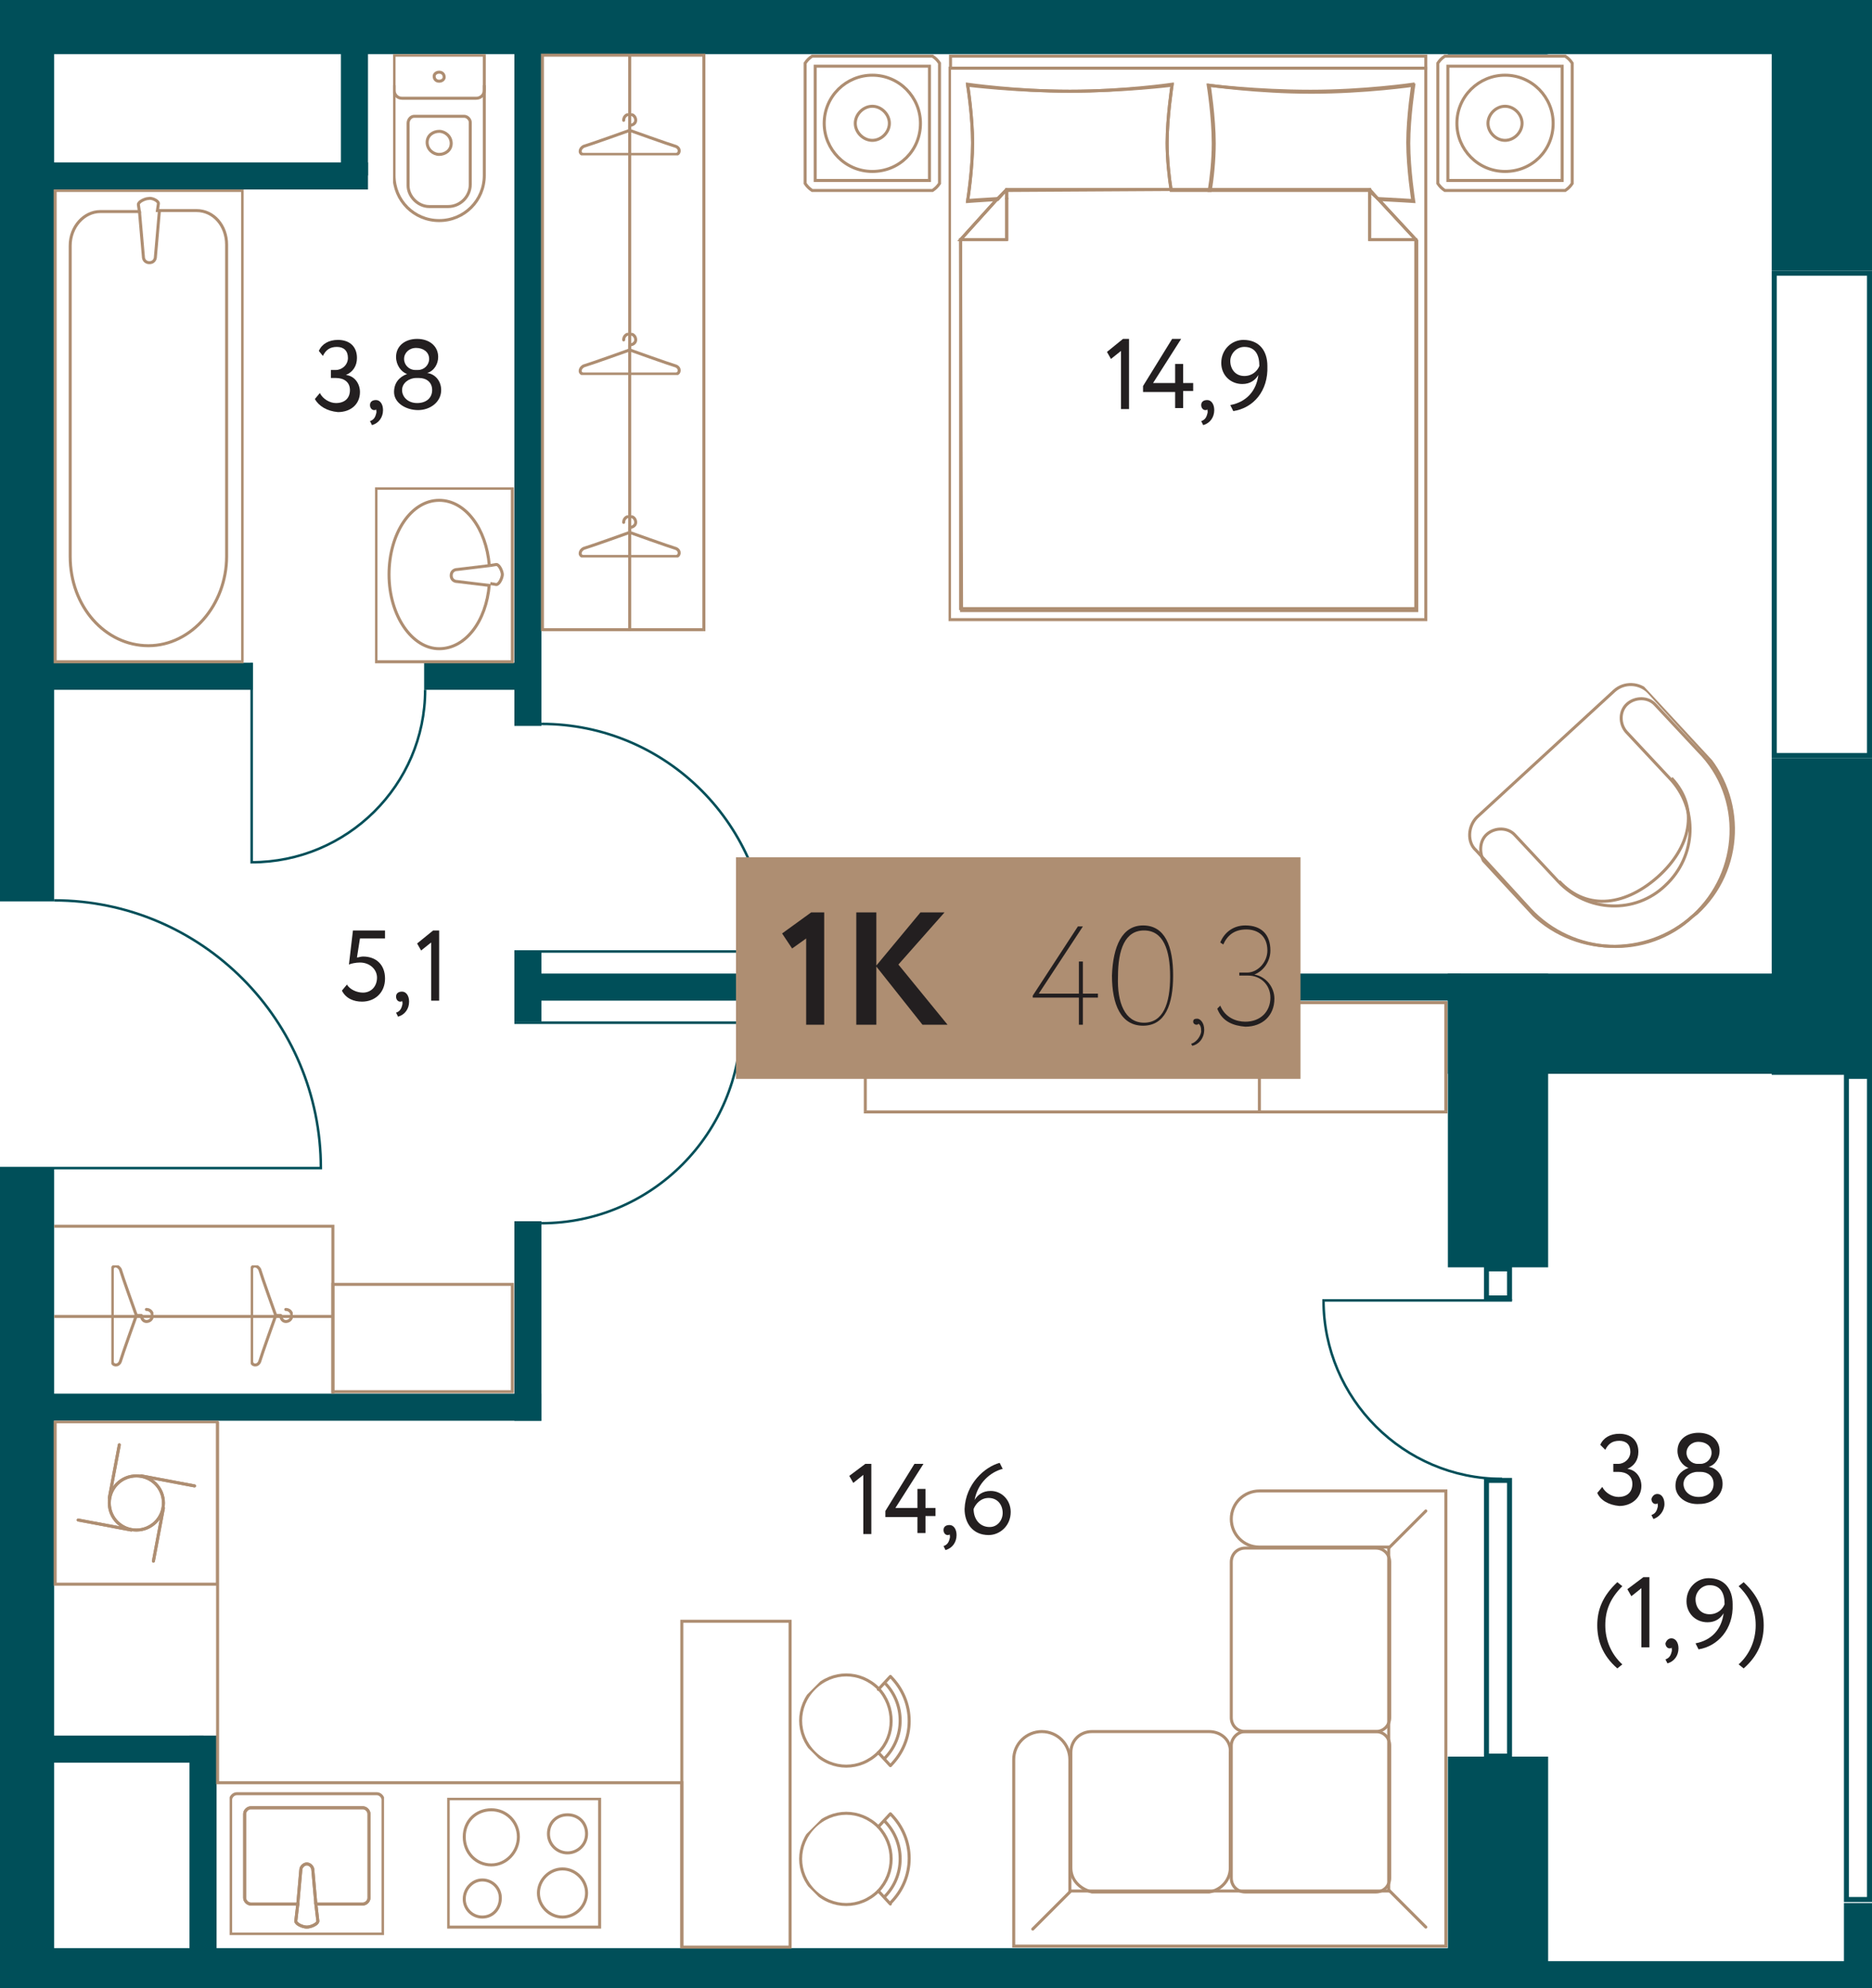 <?xml version="1.0" encoding="utf-8"?>
<!-- Generator: Adobe Illustrator 24.0.2, SVG Export Plug-In . SVG Version: 6.00 Build 0)  -->
<svg version="1.1" id="Layer_1" xmlns="http://www.w3.org/2000/svg" xmlns:xlink="http://www.w3.org/1999/xlink" x="0px" y="0px"
	 width="186.7px" height="198.3px" viewBox="0 0 186.7 198.3" enable-background="new 0 0 186.7 198.3" xml:space="preserve">
<g id="Flat">
	<rect y="0" fill="none" width="186.7" height="198.3"/>
</g>
<g id="Other">
	<g>
		<g>
			<path fill="#004F59" d="M186.2,27.5v47.6h-9V27.5H186.2 M186.7,27h-10v48.6h10V27L186.7,27z"/>
		</g>
		<g>
			<path fill="#004F59" d="M186.2,107.6v81.6h-1.8v-81.6H186.2 M186.7,107.1h-2.8v82.6h2.8V107.1L186.7,107.1z"/>
		</g>
		<g>
			<path fill="#004F59" d="M150.3,147.9v27h-1.8v-27H150.3 M150.8,147.4H148v28h2.8V147.4L150.8,147.4z"/>
		</g>
		<g>
			<path fill="#004F59" d="M150.3,126.8v2.4h-1.8v-2.4L150.3,126.8 M150.8,126.3H148v3.4h2.8V126.3L150.8,126.3z"/>
		</g>
		<path fill="none" stroke="#004F59" stroke-width="0.25" stroke-miterlimit="10" d="M150.8,129.7H132c0,9.8,8,17.8,17.8,17.8"/>
		<path fill="none" stroke="#004F59" stroke-width="0.25" stroke-miterlimit="10" d="M51.3,94.9h25.3c0-12.5-10.1-22.7-22.6-22.7"/>
		<path fill="none" stroke="#004F59" stroke-width="0.25" stroke-miterlimit="10" d="M51.3,102h22.6c0,11-8.9,20-19.9,20"/>
		<path fill="none" stroke="#004F59" stroke-width="0.25" stroke-miterlimit="10" d="M0,116.5h32c0-14.7-11.9-26.7-26.6-26.7"/>
		<path fill="none" stroke="#004F59" stroke-width="0.25" stroke-miterlimit="10" d="M25.1,66.1V86c9.5,0,17.3-7.7,17.3-17.2"/>
	</g>
	<g>
		<rect x="144.4" y="0" fill="#004F59" width="10" height="5.4"/>
		<rect x="176.7" y="0" fill="#004F59" width="10" height="27"/>
		<rect x="144.4" y="0" fill="#004F59" width="42.4" height="5.4"/>
		<rect x="176.7" y="75.6" fill="#004F59" width="10" height="31.6"/>
		<rect x="144.4" y="97.1" fill="#004F59" width="10" height="29.3"/>
		<rect x="144.4" y="97.1" fill="#004F59" width="42.4" height="10"/>
		<rect x="144.4" y="175.2" fill="#004F59" width="10" height="23.2"/>
		<rect x="183.9" y="189.8" fill="#004F59" width="2.8" height="8.6"/>
		<rect x="150.8" y="195.6" fill="#004F59" width="35.9" height="2.7"/>
		<rect y="0" fill="#004F59" width="154.3" height="5.4"/>
		<rect y="0" fill="#004F59" width="5.4" height="89.9"/>
		<rect y="116.5" fill="#004F59" width="5.4" height="81.8"/>
		<rect x="3.8" y="194.3" fill="#004F59" width="142.4" height="4"/>
	</g>
	<g>
		<rect x="18.9" y="173.1" fill="#004F59" width="2.7" height="22"/>
		<rect x="2.8" y="173.1" fill="#004F59" width="17.5" height="2.7"/>
		<rect x="3.8" y="139" fill="#004F59" width="50.2" height="2.7"/>
		<rect x="51.3" y="121.8" fill="#004F59" width="2.7" height="19.9"/>
		<rect x="51.3" y="94.9" fill="#004F59" width="2.7" height="7"/>
		<rect x="52.3" y="97.1" fill="#004F59" width="93.4" height="2.7"/>
		<rect x="2.7" y="66.1" fill="#004F59" width="22.5" height="2.7"/>
		<rect x="42.3" y="66.1" fill="#004F59" width="10.3" height="2.7"/>
		<rect x="51.3" y="4.4" fill="#004F59" width="2.7" height="68"/>
		<rect x="34" y="4" fill="#004F59" width="2.7" height="13.5"/>
		<rect x="4.4" y="16.2" fill="#004F59" width="32.3" height="2.7"/>
	</g>
</g>
<g id="Objects">
	<g>
		<g>
			<defs>
				<rect id="SVGID_1_" x="91.1" y="99.8" width="29.4" height="3.5"/>
			</defs>
			<clipPath id="SVGID_2_">
				<use xlink:href="#SVGID_1_"  overflow="visible"/>
			</clipPath>
			<g clip-path="url(#SVGID_2_)">
				<polygon fill="none" stroke="#AE8E72" stroke-width="0.3" stroke-miterlimit="10" points="91.2,102 120.4,102 120.4,103.1 
					91.2,103.1 				"/>
				<polygon fill="none" stroke="#AE8E72" stroke-width="0.3" stroke-miterlimit="10" points="91.2,102 120.4,102 113.4,100.8 
					98,100.8 				"/>
				
					<line fill="none" stroke="#AE8E72" stroke-width="0.3" stroke-linecap="round" stroke-miterlimit="10" x1="119.6" y1="102.6" x2="118.7" y2="102.6"/>
				
					<line fill="none" stroke="#AE8E72" stroke-width="0.3" stroke-linecap="round" stroke-miterlimit="10" x1="118.1" y1="102.6" x2="117.2" y2="102.6"/>
				
					<line fill="none" stroke="#AE8E72" stroke-width="0.3" stroke-linecap="round" stroke-miterlimit="10" x1="116.6" y1="102.6" x2="115.7" y2="102.6"/>
				<polygon fill="none" stroke="#AE8E72" stroke-width="0.3" stroke-miterlimit="10" points="104.3,100 107.3,100 107.3,100.8 
					104.3,100.8 				"/>
			</g>
		</g>
	</g>
	<g>
		<g>
			<defs>
				<rect id="SVGID_3_" x="99.5" y="93.7" width="29.4" height="3.5"/>
			</defs>
			<clipPath id="SVGID_4_">
				<use xlink:href="#SVGID_3_"  overflow="visible"/>
			</clipPath>
			<g clip-path="url(#SVGID_4_)">
				<polygon fill="none" stroke="#AE8E72" stroke-width="0.3" stroke-miterlimit="10" points="128.8,95 99.6,95 99.6,93.9 
					128.8,93.9 				"/>
				<polygon fill="none" stroke="#AE8E72" stroke-width="0.3" stroke-miterlimit="10" points="128.8,95 99.6,95 106.6,96.2 
					122,96.2 				"/>
				
					<line fill="none" stroke="#AE8E72" stroke-width="0.3" stroke-linecap="round" stroke-miterlimit="10" x1="100.4" y1="94.4" x2="101.3" y2="94.4"/>
				
					<line fill="none" stroke="#AE8E72" stroke-width="0.3" stroke-linecap="round" stroke-miterlimit="10" x1="101.9" y1="94.4" x2="102.8" y2="94.4"/>
				
					<line fill="none" stroke="#AE8E72" stroke-width="0.3" stroke-linecap="round" stroke-miterlimit="10" x1="103.4" y1="94.4" x2="104.3" y2="94.4"/>
				<polygon fill="none" stroke="#AE8E72" stroke-width="0.3" stroke-miterlimit="10" points="115.7,97 112.7,97 112.7,96.2 
					115.7,96.2 				"/>
			</g>
		</g>
	</g>
	<g>
		<g>
			<defs>
				<rect id="SVGID_5_" x="5.3" y="141.7" width="16.5" height="16.5"/>
			</defs>
			<clipPath id="SVGID_6_">
				<use xlink:href="#SVGID_5_"  overflow="visible"/>
			</clipPath>
			<g clip-path="url(#SVGID_6_)">
				
					<line fill="none" stroke="#AE8E72" stroke-width="0.3" stroke-linecap="round" stroke-miterlimit="10" x1="14.1" y1="147.2" x2="19.4" y2="148.2"/>
				
					<line fill="none" stroke="#AE8E72" stroke-width="0.3" stroke-linecap="round" stroke-miterlimit="10" x1="13.1" y1="152.6" x2="7.8" y2="151.6"/>
				
					<line fill="none" stroke="#AE8E72" stroke-width="0.3" stroke-linecap="round" stroke-miterlimit="10" x1="16.3" y1="150.4" x2="15.3" y2="155.7"/>
				
					<line fill="none" stroke="#AE8E72" stroke-width="0.3" stroke-linecap="round" stroke-miterlimit="10" x1="10.9" y1="149.4" x2="11.9" y2="144.1"/>
				<path fill="none" stroke="#AE8E72" stroke-width="0.3" stroke-linecap="round" stroke-miterlimit="10" d="M16.3,149.9
					c0,1.5-1.2,2.7-2.7,2.7s-2.7-1.2-2.7-2.7s1.2-2.7,2.7-2.7S16.3,148.4,16.3,149.9z"/>
				
					<line fill="none" stroke="#AE8E72" stroke-width="0.3" stroke-linecap="round" stroke-miterlimit="10" x1="14.1" y1="147.2" x2="19.4" y2="148.2"/>
				
					<line fill="none" stroke="#AE8E72" stroke-width="0.3" stroke-linecap="round" stroke-miterlimit="10" x1="13.1" y1="152.6" x2="7.8" y2="151.6"/>
				
					<line fill="none" stroke="#AE8E72" stroke-width="0.3" stroke-linecap="round" stroke-miterlimit="10" x1="16.3" y1="150.4" x2="15.3" y2="155.7"/>
				
					<line fill="none" stroke="#AE8E72" stroke-width="0.3" stroke-linecap="round" stroke-miterlimit="10" x1="10.9" y1="149.4" x2="11.9" y2="144.1"/>
				<path fill="none" stroke="#AE8E72" stroke-width="0.3" stroke-linecap="round" stroke-miterlimit="10" d="M16.3,149.9
					c0,1.5-1.2,2.7-2.7,2.7s-2.7-1.2-2.7-2.7s1.2-2.7,2.7-2.7S16.3,148.4,16.3,149.9z"/>
				<polygon fill="none" stroke="#AE8E72" stroke-width="0.3" stroke-linecap="round" stroke-miterlimit="10" points="5.5,158 
					21.7,158 21.7,141.8 5.5,141.8 				"/>
			</g>
		</g>
	</g>
	<g>
		<g>
			<defs>
				<rect id="SVGID_7_" x="44.6" y="179.3" width="15.4" height="13.1"/>
			</defs>
			<clipPath id="SVGID_8_">
				<use xlink:href="#SVGID_7_"  overflow="visible"/>
			</clipPath>
			<g clip-path="url(#SVGID_8_)">
				<polygon fill="none" stroke="#AE8E72" stroke-width="0.3" stroke-miterlimit="10" points="44.7,192.2 44.7,179.4 59.8,179.4 
					59.8,192.2 				"/>
				<path fill="none" stroke="#AE8E72" stroke-width="0.3" stroke-miterlimit="10" d="M56.6,184.8c-1,0-1.9-0.8-1.9-1.9
					c0-1.1,0.8-1.9,1.9-1.9c1.1,0,1.9,0.8,1.9,1.9S57.6,184.8,56.6,184.8z"/>
				<path fill="none" stroke="#AE8E72" stroke-width="0.3" stroke-miterlimit="10" d="M56.1,191.2c-1.3,0-2.4-1.1-2.4-2.4
					c0-1.3,1.1-2.4,2.4-2.4s2.4,1.1,2.4,2.4C58.5,190.1,57.4,191.2,56.1,191.2z"/>
				<path fill="none" stroke="#AE8E72" stroke-width="0.3" stroke-miterlimit="10" d="M48.1,191.2c-1,0-1.8-0.8-1.8-1.8
					s0.8-1.9,1.8-1.9s1.8,0.8,1.8,1.8S49.2,191.2,48.1,191.2z"/>
				<path fill="none" stroke="#AE8E72" stroke-width="0.3" stroke-miterlimit="10" d="M49,186c-1.5,0-2.7-1.2-2.7-2.8
					s1.2-2.7,2.7-2.7s2.7,1.2,2.7,2.7S50.5,186,49,186z"/>
			</g>
		</g>
	</g>
	<g>
		<g>
			<defs>
				<rect id="SVGID_9_" x="22.9" y="178.7" width="15.4" height="14.3"/>
			</defs>
			<clipPath id="SVGID_10_">
				<use xlink:href="#SVGID_9_"  overflow="visible"/>
			</clipPath>
			<g clip-path="url(#SVGID_10_)">
				<g>
					<path fill="none" stroke="#AE8E72" stroke-width="0.3" stroke-miterlimit="10" d="M37.6,178.9h-14c-0.3,0-0.6,0.3-0.6,0.6v13.4
						h15.2v-13.4C38.2,179.2,37.9,178.9,37.6,178.9z M36.8,189.3c0,0.3-0.3,0.6-0.6,0.6h-4.7l0.2,1.7c0,0.3-0.7,0.6-1.1,0.6
						s-1.1-0.3-1.1-0.6l0.2-1.7H25c-0.3,0-0.6-0.3-0.6-0.6v-8.4c0-0.3,0.3-0.6,0.6-0.6h11.2c0.3,0,0.6,0.3,0.6,0.6V189.3z"/>
					<path fill="none" stroke="#AE8E72" stroke-width="0.3" stroke-miterlimit="10" d="M36.2,180.3H25c-0.3,0-0.6,0.3-0.6,0.6v8.4
						c0,0.3,0.3,0.6,0.6,0.6h4.7l0.3-3.4c0-0.3,0.3-0.6,0.6-0.6s0.6,0.3,0.6,0.6l0.3,3.4h4.7c0.3,0,0.6-0.3,0.6-0.6v-8.4
						C36.8,180.6,36.5,180.3,36.2,180.3z"/>
					<path fill="none" stroke="#AE8E72" stroke-width="0.3" stroke-miterlimit="10" d="M29.7,189.9l-0.2,1.7c0,0.3,0.7,0.6,1.1,0.6
						s1.1-0.3,1.1-0.6l-0.2-1.7"/>
					<path fill="none" stroke="#AE8E72" stroke-width="0.3" stroke-miterlimit="10" d="M31.5,189.9l-0.3-3.4c0-0.3-0.3-0.6-0.6-0.6
						s-0.6,0.3-0.6,0.6l-0.3,3.4"/>
				</g>
			</g>
		</g>
	</g>
	<g>
		<g>
			<defs>
				<rect id="SVGID_11_" x="39.2" y="5.4" width="9.3" height="16.8"/>
			</defs>
			<clipPath id="SVGID_12_">
				<use xlink:href="#SVGID_11_"  overflow="visible"/>
			</clipPath>
			<g clip-path="url(#SVGID_12_)">
				<path fill="none" stroke="#AE8E72" stroke-width="0.3" stroke-miterlimit="10" d="M48.3,8.5v9c0,2.5-2,4.5-4.5,4.5l0,0
					c-2.5,0-4.5-2-4.5-4.5v-9"/>
				<path fill="none" stroke="#AE8E72" stroke-width="0.3" stroke-miterlimit="10" d="M46.9,12.2v6.2c0,1.2-1,2.2-2.2,2.2h-1.9
					c-1.1,0-2.1-1-2.1-2.1v-6.2c0-0.4,0.3-0.7,0.6-0.7h5C46.6,11.6,46.9,11.9,46.9,12.2z"/>
				<path fill="none" stroke="#AE8E72" stroke-width="0.3" stroke-miterlimit="10" d="M48.3,5.5V9c0,0.5-0.4,0.8-0.8,0.8h-7.4
					c-0.5,0-0.8-0.4-0.8-0.8V5.5H48.3z"/>
				<path fill="none" stroke="#AE8E72" stroke-width="0.3" stroke-miterlimit="10" d="M43.8,7.2c0.3,0,0.5,0.2,0.5,0.5
					c0,0.2-0.2,0.4-0.5,0.4s-0.5-0.2-0.5-0.5C43.3,7.4,43.5,7.2,43.8,7.2z"/>
				<path fill="none" stroke="#AE8E72" stroke-width="0.3" stroke-miterlimit="10" d="M43.8,13.1c0.6,0,1.2,0.5,1.2,1.2
					s-0.6,1.1-1.2,1.1s-1.2-0.5-1.2-1.2C42.6,13.5,43.2,13.1,43.8,13.1z"/>
			</g>
		</g>
	</g>
	<g>
		<g>
			<defs>
				<rect id="SVGID_13_" x="5.3" y="18.9" width="19" height="47.3"/>
			</defs>
			<clipPath id="SVGID_14_">
				<use xlink:href="#SVGID_13_"  overflow="visible"/>
			</clipPath>
			<g clip-path="url(#SVGID_14_)">
				<g>
					<path fill="none" stroke="#AE8E72" stroke-width="0.3" stroke-miterlimit="10" d="M5.5,66h18.7V19H5.5V66z M15.8,20.3L15.7,21
						h3.9c1.7,0,3,1.5,3,3.4v31.1c0,4.8-3.5,8.9-7.8,8.9l0,0c-4.3,0-7.8-3.9-7.8-8.9v-31c0-1.9,1.4-3.4,3-3.4h3.9l-0.1-0.7
						c0-0.3,0.7-0.6,1-0.6C15.1,19.7,15.8,20,15.8,20.3z"/>
					<path fill="none" stroke="#AE8E72" stroke-width="0.3" stroke-miterlimit="10" d="M13.9,21l0.4,4.6c0,0.3,0.2,0.6,0.6,0.6
						c0.4,0,0.6-0.3,0.6-0.6l0.4-4.6"/>
				</g>
			</g>
		</g>
	</g>
	<g>
		<g>
			<defs>
				<rect id="SVGID_15_" x="37.4" y="48.6" width="13.9" height="17.6"/>
			</defs>
			<clipPath id="SVGID_16_">
				<use xlink:href="#SVGID_15_"  overflow="visible"/>
			</clipPath>
			<g clip-path="url(#SVGID_16_)">
				<g id="Ванна_1_">
					<path fill="none" stroke="#AE8E72" stroke-width="0.3" stroke-miterlimit="10" d="M48.9,56.4l0.6-0.1c0.3,0,0.6,0.7,0.6,1
						s-0.3,1-0.6,1l-0.6-0.1"/>
					<path fill="none" stroke="#AE8E72" stroke-width="0.3" stroke-miterlimit="10" d="M48.9,56.4l-3.3,0.4c-0.3,0-0.6,0.2-0.6,0.6
						c0,0.4,0.3,0.6,0.6,0.6l3.3,0.4"/>
					<polygon fill="none" stroke="#AE8E72" stroke-width="0.3" stroke-miterlimit="10" points="37.5,66 37.5,48.7 51.1,48.7 
						51.1,66 					"/>
					<path fill="none" stroke="#AE8E72" stroke-width="0.3" stroke-miterlimit="10" d="M48.8,56.4c-0.3-3.7-2.4-6.5-5-6.5
						c-2.8,0-5,3.3-5,7.4s2.3,7.4,5,7.4c2.6,0,4.7-2.7,5-6.4"/>
				</g>
			</g>
		</g>
	</g>
	<path fill="none" stroke="#AE8E72" stroke-width="0.3" stroke-miterlimit="10" d="M122.8,155.8v15.5c0,0.8,0.6,1.4,1.4,1.4h13
		c0.8,0,1.4-0.6,1.4-1.4v-15.5c0-0.8-0.6-1.4-1.4-1.4h-13C123.4,154.4,122.8,155,122.8,155.8z"/>
	<path fill="none" stroke="#AE8E72" stroke-width="0.3" stroke-miterlimit="10" d="M120.6,172.7h-11.7c-1.2,0-2.1,0.9-2.1,2.1v11.5
		c0,1.2,0.9,2.1,2.1,2.4h11.7c1.2-0.2,2.1-1.2,2.1-2.4v-11.5C122.8,173.6,121.8,172.7,120.6,172.7z"/>
	<path fill="none" stroke="#AE8E72" stroke-width="0.3" stroke-miterlimit="7" d="M144.2,194.1h-43.1l0,0v-5.7l0,0v-12.9
		c0-1.6,1.3-2.8,2.8-2.8c1.6,0,2.8,1.3,2.8,2.8v12.9v0.2h31.8v-34.3h-12.9c-1.6,0-2.8-1.3-2.8-2.8c0-1.6,1.3-2.8,2.8-2.8h12.9h5.7
		v2.8v24v2.8v14.5V194.1z"/>
	
		<line fill="none" stroke="#AE8E72" stroke-width="0.3" stroke-linecap="round" stroke-miterlimit="10" x1="138.5" y1="154.4" x2="142.2" y2="150.7"/>
	
		<line fill="none" stroke="#AE8E72" stroke-width="0.3" stroke-linecap="round" stroke-miterlimit="10" x1="138.5" y1="188.5" x2="142.2" y2="192.2"/>
	
		<line fill="none" stroke="#AE8E72" stroke-width="0.3" stroke-linecap="round" stroke-miterlimit="10" x1="106.7" y1="188.7" x2="103" y2="192.4"/>
	<path fill="none" stroke="#AE8E72" stroke-width="0.3" stroke-miterlimit="10" d="M122.8,174.1v13.2c0,0.8,0.6,1.4,1.4,1.4h13
		c0.8,0,1.4-0.6,1.4-1.4v-13.2c0-0.8-0.6-1.4-1.4-1.4h-13C123.4,172.7,122.8,173.4,122.8,174.1z"/>
	<g>
		<g>
			<defs>
				
					<rect id="SVGID_17_" x="80.2" y="179.9" transform="matrix(0.707 -0.707 0.707 0.707 -105.983 114.955)" width="11.1" height="11.1"/>
			</defs>
			<clipPath id="SVGID_18_">
				<use xlink:href="#SVGID_17_"  overflow="visible"/>
			</clipPath>
			<g clip-path="url(#SVGID_18_)">
				<path fill="none" stroke="#AE8E72" stroke-width="0.3" stroke-miterlimit="10" d="M87.6,188.6c-1.8,1.8-4.6,1.8-6.4,0
					s-1.8-4.6,0-6.4c1.8-1.8,4.6-1.8,6.4,0C89.3,184,89.3,186.8,87.6,188.6z"/>
				<path fill="none" stroke="#AE8E72" stroke-width="0.3" stroke-miterlimit="10" d="M88.2,181.6c2.1,2.1,2.1,5.5,0,7.6"/>
				<path fill="none" stroke="#AE8E72" stroke-width="0.3" stroke-miterlimit="10" d="M88.8,180.9c2.5,2.5,2.5,6.4,0,8.9"/>
				
					<line fill="none" stroke="#AE8E72" stroke-width="0.3" stroke-linecap="round" stroke-miterlimit="10" x1="88.8" y1="189.9" x2="87.6" y2="188.6"/>
				
					<line fill="none" stroke="#AE8E72" stroke-width="0.3" stroke-linecap="round" stroke-miterlimit="10" x1="88.8" y1="180.9" x2="87.6" y2="182.2"/>
			</g>
		</g>
	</g>
	<g>
		<g>
			<defs>
				
					<rect id="SVGID_19_" x="80.2" y="166.1" transform="matrix(0.707 -0.707 0.707 0.707 -96.247 110.89)" width="11.1" height="11.1"/>
			</defs>
			<clipPath id="SVGID_20_">
				<use xlink:href="#SVGID_19_"  overflow="visible"/>
			</clipPath>
			<g clip-path="url(#SVGID_20_)">
				<path fill="none" stroke="#AE8E72" stroke-width="0.3" stroke-miterlimit="10" d="M87.6,174.8c-1.8,1.8-4.6,1.8-6.4,0
					s-1.8-4.6,0-6.4c1.8-1.8,4.6-1.8,6.4,0C89.3,170.2,89.3,173.1,87.6,174.8z"/>
				<path fill="none" stroke="#AE8E72" stroke-width="0.3" stroke-miterlimit="10" d="M88.2,167.8c2.1,2.1,2.1,5.5,0,7.6"/>
				<path fill="none" stroke="#AE8E72" stroke-width="0.3" stroke-miterlimit="10" d="M88.8,167.2c2.5,2.5,2.5,6.4,0,8.9"/>
				
					<line fill="none" stroke="#AE8E72" stroke-width="0.3" stroke-linecap="round" stroke-miterlimit="10" x1="88.8" y1="176.1" x2="87.6" y2="174.8"/>
				
					<line fill="none" stroke="#AE8E72" stroke-width="0.3" stroke-linecap="round" stroke-miterlimit="10" x1="88.8" y1="167.2" x2="87.6" y2="168.5"/>
			</g>
		</g>
	</g>
	<polyline fill="none" stroke="#AE8E72" stroke-width="0.3" stroke-miterlimit="10" points="21.7,141.8 21.7,177.8 68,177.8 
		68,194.3 	"/>
	<rect x="68" y="161.7" fill="none" stroke="#AE8E72" stroke-width="0.3" stroke-miterlimit="10" width="10.8" height="32.5"/>
	<rect x="86.3" y="100" fill="none" stroke="#AE8E72" stroke-width="0.3" stroke-miterlimit="10" width="57.9" height="10.9"/>
	<rect x="125.6" y="100" fill="none" stroke="#AE8E72" stroke-width="0.3" stroke-miterlimit="10" width="18.6" height="10.9"/>
	<g>
		<g>
			<defs>
				
					<rect id="SVGID_21_" x="149.7" y="72.1" transform="matrix(0.734 -0.679 0.679 0.734 -13.586 131.866)" width="23.7" height="22.3"/>
			</defs>
			<clipPath id="SVGID_22_">
				<use xlink:href="#SVGID_21_"  overflow="visible"/>
			</clipPath>
			<g clip-path="url(#SVGID_22_)">
				<path fill="none" stroke="#AE8E72" stroke-width="0.3" stroke-linejoin="round" stroke-miterlimit="10" d="M147.3,81.5L161,68.9
					c1-0.9,2.5-0.8,3.4,0.1l5.4,5.9c4.3,4.6,4.1,11.9-0.6,16.2l-0.4,0.3c-4.6,4.3-11.9,3.9-16.2-0.7l-5.4-5.9
					C146.3,84,146.4,82.4,147.3,81.5z"/>
				<g>
					<path fill="none" stroke="#AE8E72" stroke-width="0.3" stroke-miterlimit="10" d="M148.3,83.2c0.8-0.7,2.1-0.7,2.8,0.1l4.3,4.6
						c2.9,3.1,7.7,3.3,10.7,0.4c3.1-2.9,3.3-7.7,0.4-10.7l-4.3-4.6c-0.7-0.8-0.7-2.1,0.1-2.8c0.8-0.7,2.1-0.7,2.8,0.1l4.3,4.6
						c4.6,4.6,4.2,12.1-0.5,16.4s-12.1,4.1-16.5-0.6l-4.3-4.6C147.5,85.2,147.5,83.9,148.3,83.2z"/>
				</g>
				<g>
					<path fill="none" stroke="#AE8E72" stroke-width="0.3" stroke-miterlimit="10" d="M155.5,87.9c2.9,3.1,6.8,2.3,9.9-0.5
						s4.2-6.7,1.3-9.8"/>
				</g>
			</g>
		</g>
	</g>
	<g>
		<g>
			<g>
				<defs>
					<rect id="SVGID_23_" x="94.6" y="5.4" width="47.8" height="56.6"/>
				</defs>
				<clipPath id="SVGID_24_">
					<use xlink:href="#SVGID_23_"  overflow="visible"/>
				</clipPath>
				<g clip-path="url(#SVGID_24_)">
					<g>
						<path fill="none" stroke="#AE8E72" stroke-width="0.3" stroke-linecap="round" stroke-miterlimit="10" d="M142.2,61.8v-55
							H94.7v55H142.2z M95.8,23.9L95.8,23.9L95.8,23.9L95.8,23.9l3.7-4.1c-1.8,0.1-3,0.2-3,0.2s0.5-3.1,0.5-5.8s-0.5-5.8-0.5-5.8
							s4.8,0.7,10.2,0.7s10.2-0.6,10.2-0.6s-0.5,3.2-0.5,5.8c0,1.6,0.2,3.5,0.4,4.7h1.6h0.2h2.1c0.2-1.1,0.4-3,0.4-4.7
							c0-2.6-0.5-5.8-0.5-5.8s4.8,0.7,10.2,0.7S141,8.5,141,8.5s-0.5,3.2-0.5,5.8s0.5,5.8,0.5,5.8s-1.5-0.1-3.5-0.2l3.8,4.1l0,0l0,0
							l0,0v36.9h-22.6h-0.2H95.9L95.8,23.9C95.9,23.9,95.8,23.9,95.8,23.9z"/>
						<path fill="none" stroke="#AE8E72" stroke-width="0.3" stroke-linecap="round" stroke-miterlimit="10" d="M116.8,18.9
							c-0.2-1.2-0.4-3.1-0.4-4.7c0-2.5,0.5-5.8,0.5-5.8s-4.8,0.7-10.2,0.7S96.5,8.5,96.5,8.5s0.5,3.1,0.5,5.8s-0.5,5.8-0.5,5.8
							s1.3-0.1,3-0.2l0.8-0.9L116.8,18.9L116.8,18.9z"/>
						<path fill="none" stroke="#AE8E72" stroke-width="0.3" stroke-linecap="round" stroke-miterlimit="10" d="M137.4,19.8
							c2,0.1,3.5,0.2,3.5,0.2s-0.5-3.2-0.5-5.8s0.5-5.8,0.5-5.8s-4.8,0.7-10.2,0.7c-5.4,0-10.2-0.6-10.2-0.6s0.5,3.1,0.5,5.8
							c0,1.7-0.2,3.5-0.4,4.7h15.9L137.4,19.8z"/>
						
							<polyline fill="none" stroke="#AE8E72" stroke-width="0.3" stroke-linecap="round" stroke-linejoin="round" stroke-miterlimit="10" points="
							136.6,19.7 136.6,23.9 141.2,23.9 137.4,19.8 						"/>
						<polyline fill="none" stroke="#AE8E72" stroke-width="0.3" stroke-linecap="round" stroke-miterlimit="10" points="
							100.4,19.8 100.4,23.9 95.8,23.9 95.8,23.9 95.8,60.7 118.4,60.7 118.6,60.7 141.2,60.7 141.2,23.9 141.2,23.9 136.6,23.9 
							136.6,19.7 						"/>
						<polyline fill="none" stroke="#AE8E72" stroke-width="0.3" stroke-linecap="round" stroke-miterlimit="10" points="
							120.7,18.9 118.6,18.9 118.4,18.9 116.8,18.9 						"/>
						
							<polyline fill="none" stroke="#AE8E72" stroke-width="0.3" stroke-linecap="round" stroke-linejoin="round" stroke-miterlimit="10" points="
							99.5,19.8 95.8,23.9 100.4,23.9 100.4,19.8 						"/>
						<polyline fill="none" stroke="#AE8E72" stroke-width="0.3" stroke-linecap="round" stroke-miterlimit="10" points="
							116.8,18.9 100.4,18.9 100.4,19.8 						"/>
						
							<polyline fill="none" stroke="#AE8E72" stroke-width="0.3" stroke-linecap="round" stroke-linejoin="round" stroke-miterlimit="10" points="
							100.4,19.8 100.4,18.9 99.5,19.8 						"/>
						
							<polyline fill="none" stroke="#AE8E72" stroke-width="0.3" stroke-linecap="round" stroke-linejoin="round" stroke-miterlimit="10" points="
							137.4,19.8 136.6,18.9 136.6,19.7 						"/>
						<polyline fill="none" stroke="#AE8E72" stroke-width="0.3" stroke-linecap="round" stroke-miterlimit="10" points="
							136.6,19.7 136.6,18.9 120.7,18.9 						"/>
					</g>
					<polygon fill="none" stroke="#AE8E72" stroke-width="0.3" stroke-linecap="round" stroke-miterlimit="10" points="142.2,5.6 
						142.2,6.8 94.8,6.8 94.8,5.6 					"/>
				</g>
			</g>
		</g>
		<g>
			<g>
				<defs>
					<rect id="SVGID_25_" x="80.1" y="5.4" width="13.8" height="13.8"/>
				</defs>
				<clipPath id="SVGID_26_">
					<use xlink:href="#SVGID_25_"  overflow="visible"/>
				</clipPath>
				<g clip-path="url(#SVGID_26_)">
					<polygon fill="none" stroke="#AE8E72" stroke-width="0.3" stroke-linecap="round" stroke-miterlimit="10" points="92.7,18 
						81.3,18 81.3,6.6 92.7,6.6 					"/>
					<path fill="none" stroke="#AE8E72" stroke-width="0.3" stroke-linecap="round" stroke-miterlimit="10" d="M87,17.1L87,17.1
						c-2.7,0-4.8-2.2-4.8-4.8l0,0c0-2.7,2.2-4.8,4.8-4.8l0,0c2.7,0,4.8,2.2,4.8,4.8l0,0C91.8,15,89.7,17.1,87,17.1z"/>
					<path fill="none" stroke="#AE8E72" stroke-width="0.3" stroke-linecap="round" stroke-miterlimit="10" d="M87,14L87,14
						c-0.9,0-1.7-0.8-1.7-1.7l0,0c0-0.9,0.8-1.7,1.7-1.7l0,0c0.9,0,1.7,0.8,1.7,1.7l0,0C88.7,13.2,87.9,14,87,14z"/>
					<path fill="none" stroke="#AE8E72" stroke-width="0.3" stroke-linecap="round" stroke-miterlimit="10" d="M93,19H81
						c-0.3-0.2-0.5-0.4-0.7-0.7v-12C80.5,6,80.7,5.8,81,5.6h12c0.3,0.2,0.5,0.4,0.7,0.7v12C93.5,18.6,93.3,18.8,93,19z"/>
				</g>
			</g>
		</g>
		<g>
			<g>
				<defs>
					<rect id="SVGID_27_" x="143.2" y="5.4" width="13.8" height="13.8"/>
				</defs>
				<clipPath id="SVGID_28_">
					<use xlink:href="#SVGID_27_"  overflow="visible"/>
				</clipPath>
				<g clip-path="url(#SVGID_28_)">
					<polygon fill="none" stroke="#AE8E72" stroke-width="0.3" stroke-linecap="round" stroke-miterlimit="10" points="155.8,18 
						144.4,18 144.4,6.6 155.8,6.6 					"/>
					<path fill="none" stroke="#AE8E72" stroke-width="0.3" stroke-linecap="round" stroke-miterlimit="10" d="M150.1,17.1
						L150.1,17.1c-2.7,0-4.8-2.2-4.8-4.8l0,0c0-2.7,2.2-4.8,4.8-4.8l0,0c2.7,0,4.8,2.2,4.8,4.8l0,0C154.9,15,152.8,17.1,150.1,17.1z
						"/>
					<path fill="none" stroke="#AE8E72" stroke-width="0.3" stroke-linecap="round" stroke-miterlimit="10" d="M150.1,14L150.1,14
						c-0.9,0-1.7-0.8-1.7-1.7l0,0c0-0.9,0.8-1.7,1.7-1.7l0,0c0.9,0,1.7,0.8,1.7,1.7l0,0C151.8,13.2,151,14,150.1,14z"/>
					<path fill="none" stroke="#AE8E72" stroke-width="0.3" stroke-linecap="round" stroke-miterlimit="10" d="M156.1,19h-12
						c-0.3-0.2-0.5-0.4-0.7-0.7v-12c0.2-0.3,0.4-0.5,0.7-0.7h12c0.3,0.2,0.5,0.4,0.7,0.7v12C156.6,18.6,156.4,18.8,156.1,19z"/>
				</g>
			</g>
		</g>
	</g>
	<g>
		<rect x="54.1" y="5.5" fill="none" stroke="#AE8E72" stroke-width="0.3" stroke-miterlimit="10" width="16.1" height="57.3"/>
		<line fill="none" stroke="#AE8E72" stroke-width="0.3" stroke-miterlimit="10" x1="62.8" y1="5.5" x2="62.8" y2="62.9"/>
		<g>
			<g>
				<defs>
					<rect id="SVGID_29_" x="57.7" y="11.3" width="10.2" height="4.2"/>
				</defs>
				<clipPath id="SVGID_30_">
					<use xlink:href="#SVGID_29_"  overflow="visible"/>
				</clipPath>
				<g clip-path="url(#SVGID_30_)">
					<path fill="none" stroke="#AE8E72" stroke-width="0.3" stroke-linejoin="round" stroke-miterlimit="10" d="M62.8,13
						c0,0,3.9,1.4,4.6,1.6c0.5,0.2,0.4,0.8,0,0.8h-4.6h-4.6c-0.4,0-0.5-0.5,0-0.8C58.9,14.4,62.8,13,62.8,13z"/>
					
						<path fill="none" stroke="#AE8E72" stroke-width="0.3" stroke-linecap="round" stroke-linejoin="round" stroke-miterlimit="10" d="
						M62.2,12c0-0.3,0.2-0.6,0.6-0.6c0.4,0,0.6,0.3,0.6,0.6s-0.3,0.5-0.6,0.5V13"/>
				</g>
			</g>
		</g>
		<g>
			<g>
				<defs>
					<rect id="SVGID_31_" x="57.7" y="33.2" width="10.2" height="4.2"/>
				</defs>
				<clipPath id="SVGID_32_">
					<use xlink:href="#SVGID_31_"  overflow="visible"/>
				</clipPath>
				<g clip-path="url(#SVGID_32_)">
					<path fill="none" stroke="#AE8E72" stroke-width="0.3" stroke-linejoin="round" stroke-miterlimit="10" d="M62.8,34.9
						c0,0,3.9,1.4,4.6,1.6c0.5,0.2,0.4,0.8,0,0.8h-4.6h-4.6c-0.4,0-0.5-0.5,0-0.8C58.9,36.3,62.8,34.9,62.8,34.9z"/>
					
						<path fill="none" stroke="#AE8E72" stroke-width="0.3" stroke-linecap="round" stroke-linejoin="round" stroke-miterlimit="10" d="
						M62.2,33.9c0-0.3,0.2-0.6,0.6-0.6c0.4,0,0.6,0.3,0.6,0.6s-0.3,0.5-0.6,0.5v0.5"/>
				</g>
			</g>
		</g>
		<g>
			<g>
				<defs>
					<rect id="SVGID_33_" x="57.7" y="51.4" width="10.2" height="4.2"/>
				</defs>
				<clipPath id="SVGID_34_">
					<use xlink:href="#SVGID_33_"  overflow="visible"/>
				</clipPath>
				<g clip-path="url(#SVGID_34_)">
					<path fill="none" stroke="#AE8E72" stroke-width="0.3" stroke-linejoin="round" stroke-miterlimit="10" d="M62.8,53.1
						c0,0,3.9,1.4,4.6,1.6c0.5,0.2,0.4,0.8,0,0.8h-4.6h-4.6c-0.4,0-0.5-0.5,0-0.8C58.9,54.5,62.8,53.1,62.8,53.1z"/>
					
						<path fill="none" stroke="#AE8E72" stroke-width="0.3" stroke-linecap="round" stroke-linejoin="round" stroke-miterlimit="10" d="
						M62.2,52.1c0-0.3,0.2-0.6,0.6-0.6c0.4,0,0.6,0.3,0.6,0.6s-0.3,0.5-0.6,0.5v0.5"/>
				</g>
			</g>
		</g>
	</g>
	<polyline fill="none" stroke="#AE8E72" stroke-width="0.3" stroke-miterlimit="10" points="5.4,122.3 33.2,122.3 33.2,139 	"/>
	<line fill="none" stroke="#AE8E72" stroke-width="0.3" stroke-miterlimit="10" x1="5.4" y1="131.3" x2="33.2" y2="131.3"/>
	<g>
		<g>
			<defs>
				<rect id="SVGID_35_" x="25" y="126.2" width="4.2" height="10.2"/>
			</defs>
			<clipPath id="SVGID_36_">
				<use xlink:href="#SVGID_35_"  overflow="visible"/>
			</clipPath>
			<g clip-path="url(#SVGID_36_)">
				<path fill="none" stroke="#AE8E72" stroke-width="0.3" stroke-linejoin="round" stroke-miterlimit="10" d="M27.5,131.2
					c0,0-1.4,3.9-1.6,4.6c-0.2,0.5-0.8,0.4-0.8,0v-4.6v-4.6c0-0.4,0.5-0.5,0.8,0C26.1,127.3,27.5,131.2,27.5,131.2z"/>
				
					<path fill="none" stroke="#AE8E72" stroke-width="0.3" stroke-linecap="round" stroke-linejoin="round" stroke-miterlimit="10" d="
					M28.5,130.6c0.3,0,0.6,0.2,0.6,0.6c0,0.4-0.3,0.6-0.6,0.6s-0.5-0.3-0.5-0.6h-0.5"/>
			</g>
		</g>
	</g>
	<g>
		<g>
			<defs>
				<rect id="SVGID_37_" x="11.1" y="126.2" width="4.2" height="10.2"/>
			</defs>
			<clipPath id="SVGID_38_">
				<use xlink:href="#SVGID_37_"  overflow="visible"/>
			</clipPath>
			<g clip-path="url(#SVGID_38_)">
				<path fill="none" stroke="#AE8E72" stroke-width="0.3" stroke-linejoin="round" stroke-miterlimit="10" d="M13.6,131.2
					c0,0-1.4,3.9-1.6,4.6c-0.2,0.5-0.8,0.4-0.8,0v-4.6v-4.6c0-0.4,0.5-0.5,0.8,0C12.2,127.3,13.6,131.2,13.6,131.2z"/>
				
					<path fill="none" stroke="#AE8E72" stroke-width="0.3" stroke-linecap="round" stroke-linejoin="round" stroke-miterlimit="10" d="
					M14.6,130.6c0.3,0,0.6,0.2,0.6,0.6c0,0.4-0.3,0.6-0.6,0.6s-0.5-0.3-0.5-0.6h-0.5"/>
			</g>
		</g>
	</g>
	<rect x="33.2" y="128.1" fill="none" stroke="#AE8E72" stroke-width="0.3" stroke-miterlimit="10" width="17.9" height="10.7"/>
</g>
<g id="Squares">
	<g enable-background="new    ">
		<path fill="#231F20" d="M31.4,39.8l0.5-0.6c0.3,0.6,1,1,1.6,1c0.9,0,1.4-0.5,1.4-1.3c0-0.8-0.6-1.2-1.4-1.2h-0.5v-0.8h0.5
			c0.6,0,1.2-0.5,1.2-1.2c0-0.7-0.4-1.1-1.1-1.1c-0.7,0-1.1,0.3-1.4,0.9l-0.4-0.5c0.3-0.7,1-1.1,1.9-1.1c1.2,0,1.9,0.7,1.9,1.8
			c0,0.8-0.4,1.4-1.1,1.7v0c0.9,0.1,1.4,0.9,1.4,1.7c0,1.2-0.9,2-2.2,2C32.6,41,31.8,40.5,31.4,39.8z"/>
		<path fill="#231F20" d="M37.5,39.9c0.4,0,0.7,0.4,0.7,1c0,0.7-0.4,1.3-1.1,1.5l-0.2-0.4c0.3-0.1,0.5-0.3,0.6-0.7
			c0.1-0.3,0-0.4,0-0.5c0,0.1-0.1,0.1-0.2,0.1c-0.2,0-0.4-0.2-0.4-0.5C36.9,40.1,37.1,39.9,37.5,39.9z"/>
		<path fill="#231F20" d="M39.3,39.1c0-0.9,0.5-1.5,1.3-1.8v0c-0.6-0.2-1.1-0.9-1.1-1.7c0-1.1,0.9-1.8,2.1-1.8
			c1.2,0,2.1,0.7,2.1,1.8c0,0.7-0.4,1.4-1.1,1.6v0c0.8,0.1,1.4,0.8,1.4,1.7c0,1.2-1.1,2-2.3,2S39.3,40.2,39.3,39.1z M41.5,37.7
			c-0.7,0-1.4,0.5-1.4,1.2s0.6,1.3,1.5,1.3c0.9,0,1.5-0.5,1.5-1.3c0-0.8-0.6-1.2-1.3-1.2H41.5z M41.7,36.9c0.6,0,1.1-0.5,1.1-1.1
			c0-0.7-0.6-1.1-1.3-1.1c-0.7,0-1.2,0.5-1.2,1.1c0,0.6,0.5,1.1,1.1,1.1H41.7z"/>
	</g>
	<g enable-background="new    ">
		<path fill="#231F20" d="M112,33.8h0.6v7h-0.8V35l-1,0.8l-0.4-0.7L112,33.8z"/>
		<path fill="#231F20" d="M117.2,39.1H114v-0.6l2.9-4.7h0.9l-2.8,4.4h2.2v-1.9h0.8v1.9h1v0.8h-1v1.7h-0.8V39.1z"/>
		<path fill="#231F20" d="M120.4,39.9c0.4,0,0.7,0.4,0.7,1c0,0.7-0.4,1.3-1.1,1.5l-0.2-0.4c0.3-0.1,0.5-0.3,0.6-0.7
			c0.1-0.3,0-0.4,0-0.5c0,0.1-0.1,0.1-0.2,0.1c-0.2,0-0.4-0.2-0.4-0.5C119.8,40.1,120,39.9,120.4,39.9z"/>
		<path fill="#231F20" d="M123,41l-0.3-0.6c1.6-0.3,2.6-1.4,2.8-3c-0.3,0.5-0.8,0.9-1.6,0.9c-1.2,0-2.1-0.9-2.1-2.1
			c0-1.4,1.1-2.3,2.2-2.3c1.6,0,2.4,1.1,2.4,2.6C126.5,39,125,40.7,123,41z M124.1,34.6c-0.8,0-1.4,0.7-1.4,1.4
			c0,0.8,0.5,1.5,1.4,1.5c0.8,0,1.3-0.5,1.5-1C125.6,35.4,125.2,34.6,124.1,34.6z"/>
	</g>
	<g enable-background="new    ">
		<path fill="#231F20" d="M35.2,92.8h3.2v0.8h-2.5l-0.3,1.9c0.1,0,0.4-0.1,0.6-0.1c1.3,0,2.2,0.8,2.2,2.2c0,1.4-1,2.3-2.3,2.3
			c-0.8,0-1.6-0.3-2-1.1l0.5-0.6c0.3,0.5,1,0.8,1.6,0.8c0.8,0,1.4-0.6,1.4-1.5c0-0.8-0.7-1.5-1.7-1.5c-0.4,0-0.9,0.1-1.1,0.2
			L35.2,92.8z"/>
		<path fill="#231F20" d="M40.1,98.9c0.4,0,0.7,0.4,0.7,1c0,0.7-0.4,1.3-1.1,1.5l-0.2-0.4c0.3-0.1,0.5-0.3,0.6-0.7
			c0.1-0.3,0-0.4,0-0.5c0,0.1-0.1,0.1-0.2,0.1c-0.2,0-0.4-0.2-0.4-0.5C39.5,99.1,39.7,98.9,40.1,98.9z"/>
		<path fill="#231F20" d="M43.2,92.8h0.6v7H43V94l-1,0.8l-0.4-0.7L43.2,92.8z"/>
	</g>
	<g enable-background="new    ">
		<path fill="#231F20" d="M86.3,146h0.6v7h-0.8v-5.9l-1,0.8l-0.4-0.7L86.3,146z"/>
		<path fill="#231F20" d="M91.5,151.3h-3.2v-0.6l2.9-4.7h0.9l-2.8,4.4h2.2v-1.9h0.8v1.9h1v0.8h-1v1.7h-0.8V151.3z"/>
		<path fill="#231F20" d="M94.7,152.1c0.4,0,0.7,0.4,0.7,1c0,0.7-0.4,1.3-1.1,1.5l-0.2-0.4c0.3-0.1,0.5-0.3,0.6-0.7
			c0.1-0.3,0-0.4,0-0.5c0,0.1-0.1,0.1-0.2,0.1c-0.2,0-0.4-0.2-0.4-0.5C94.1,152.3,94.3,152.1,94.7,152.1z"/>
		<path fill="#231F20" d="M99.7,145.9l0.3,0.6c-1.2,0.3-2.5,1.4-2.8,3.1c0.3-0.5,0.8-0.9,1.6-0.9c1.1,0,2,0.9,2,2.1
			c0,1.4-1.1,2.3-2.2,2.3c-1.6,0-2.4-1.2-2.4-2.6C96.3,148,98.2,146.3,99.7,145.9z M98.7,152.3c0.8,0,1.3-0.7,1.3-1.4
			c0-0.8-0.5-1.5-1.4-1.5c-0.8,0-1.3,0.6-1.5,1.1C97.1,151.5,97.7,152.3,98.7,152.3z"/>
	</g>
	<g enable-background="new    ">
		<path fill="#231F20" d="M159.3,148.9l0.5-0.6c0.3,0.6,1,1,1.6,1c0.9,0,1.4-0.5,1.4-1.3c0-0.8-0.6-1.2-1.4-1.2h-0.5V146h0.5
			c0.6,0,1.2-0.5,1.2-1.2c0-0.7-0.4-1.1-1.1-1.1c-0.7,0-1.1,0.3-1.4,0.9l-0.5-0.5c0.3-0.7,1-1.1,1.9-1.1c1.2,0,1.9,0.7,1.9,1.8
			c0,0.8-0.4,1.4-1.1,1.7v0c0.9,0.1,1.4,0.9,1.4,1.7c0,1.2-1,2-2.2,2C160.4,150.1,159.6,149.6,159.3,148.9z"/>
		<path fill="#231F20" d="M165.3,149c0.4,0,0.7,0.4,0.7,1c0,0.7-0.5,1.3-1.1,1.5l-0.2-0.4c0.3-0.1,0.5-0.3,0.6-0.7
			c0.1-0.3,0-0.4,0-0.5c0,0.1-0.1,0.1-0.2,0.1c-0.2,0-0.4-0.2-0.4-0.5C164.8,149.2,165,149,165.3,149z"/>
		<path fill="#231F20" d="M167.1,148.2c0-0.9,0.5-1.5,1.3-1.8v0c-0.6-0.2-1.1-0.9-1.1-1.7c0-1.1,0.9-1.8,2.1-1.8s2.1,0.7,2.1,1.8
			c0,0.7-0.4,1.4-1.1,1.6v0c0.8,0.1,1.4,0.8,1.4,1.7c0,1.2-1.1,2-2.3,2C168.2,150.1,167.1,149.3,167.1,148.2z M169.3,146.8
			c-0.7,0-1.4,0.5-1.4,1.2s0.6,1.3,1.5,1.3c0.9,0,1.5-0.5,1.5-1.3c0-0.8-0.6-1.2-1.3-1.2H169.3z M169.6,146c0.6,0,1.1-0.5,1.1-1.1
			c0-0.7-0.6-1.1-1.3-1.1c-0.7,0-1.2,0.5-1.2,1.1c0,0.6,0.5,1.1,1.1,1.1H169.6z"/>
	</g>
	<g enable-background="new    ">
		<path fill="#231F20" d="M161.3,166.4c-1.5-1.3-2-2.8-2-4.3c0-1.5,0.5-2.9,2-4.3l0.5,0.4c-1.2,1.2-1.7,2.4-1.7,3.9
			c0,1.5,0.6,2.9,1.7,3.9L161.3,166.4z"/>
		<path fill="#231F20" d="M163.9,157.3h0.6v7h-0.8v-5.9l-1,0.8l-0.4-0.7L163.9,157.3z"/>
		<path fill="#231F20" d="M166.7,163.4c0.4,0,0.7,0.4,0.7,1c0,0.7-0.4,1.3-1.1,1.5l-0.2-0.4c0.3-0.1,0.5-0.3,0.6-0.7
			c0.1-0.3,0-0.4,0-0.5c0,0.1-0.1,0.1-0.2,0.1c-0.2,0-0.4-0.2-0.4-0.5C166.2,163.6,166.4,163.4,166.7,163.4z"/>
		<path fill="#231F20" d="M169.4,164.5l-0.3-0.6c1.6-0.3,2.6-1.4,2.8-3c-0.3,0.5-0.8,0.9-1.6,0.9c-1.2,0-2.1-0.9-2.1-2.1
			c0-1.4,1.1-2.3,2.2-2.3c1.6,0,2.4,1.1,2.4,2.6C172.9,162.5,171.3,164.2,169.4,164.5z M170.5,158.1c-0.8,0-1.4,0.7-1.4,1.4
			c0,0.8,0.5,1.5,1.4,1.5c0.8,0,1.3-0.5,1.5-1C172,158.9,171.6,158.1,170.5,158.1z"/>
		<path fill="#231F20" d="M173.4,166c1.1-1,1.7-2.4,1.7-3.9c0-1.5-0.5-2.7-1.7-3.9l0.5-0.4c1.5,1.4,2,2.8,2,4.3c0,1.5-0.5,3-2,4.3
			L173.4,166z"/>
	</g>
</g>
<g id="Flats">
	<g>
		<rect x="73.4" y="85.5" fill="#AE8E72" width="56.3" height="22.1"/>
	</g>
	<g enable-background="new    ">
		<path fill="#231F20" d="M80.9,91h1.3v11.2h-1.8v-8.6l-1.4,1l-1-1.5L80.9,91z"/>
		<path fill="#231F20" d="M85.4,91h2v5.3l4.4-5.3h2.4l-4.6,5.2l4.9,6H92l-4.6-5.8v5.8h-2V91z"/>
	</g>
	<g enable-background="new    ">
		<path fill="#231F20" d="M107.5,99.5H103v-0.2l4.5-6.9h0.5l-4.4,6.7h4v-3.2h0.4v3.2h1.5v0.4h-1.5v2.7h-0.4V99.5z"/>
		<path fill="#231F20" d="M114,92.3c2.2,0,3,2.1,3,5c0,2.9-0.8,5-3,5c-2.2,0-3.1-2.1-3.1-5C111,94.4,111.9,92.3,114,92.3z
			 M114.1,102c1.9,0,2.6-1.9,2.6-4.6c0-2.7-0.7-4.6-2.6-4.6c-1.9,0-2.6,1.9-2.6,4.6C111.4,100,112.2,102,114.1,102z"/>
		<path fill="#231F20" d="M119.4,101.6c0.3,0,0.7,0.4,0.7,1.1c0,0.9-0.6,1.5-1.2,1.6l-0.1-0.2c0.4-0.1,0.9-0.6,1-1.2
			c0-0.5-0.1-0.7-0.3-0.8c0,0.1-0.1,0.1-0.2,0.1c-0.1,0-0.3-0.1-0.3-0.3C119,101.7,119.1,101.6,119.4,101.6z"/>
		<path fill="#231F20" d="M121.4,100.6l0.3-0.3c0.5,1.2,1.6,1.6,2.5,1.6c1.5,0,2.5-1,2.5-2.4c0-1.3-1-2.2-2.2-2.2h-0.9V97h0.8
			c1,0,2-1,2-2.2c0-1.4-0.9-2.1-2.1-2.1s-1.9,0.6-2.3,1.5l-0.3-0.2c0.4-1,1.3-1.7,2.5-1.7c1.6,0,2.5,0.9,2.5,2.5c0,1-0.6,2-1.6,2.4
			v0c1.2,0.2,2,1.3,2,2.4c0,1.7-1.2,2.8-2.9,2.8C123,102.3,121.9,101.9,121.4,100.6z"/>
	</g>
</g>
</svg>
